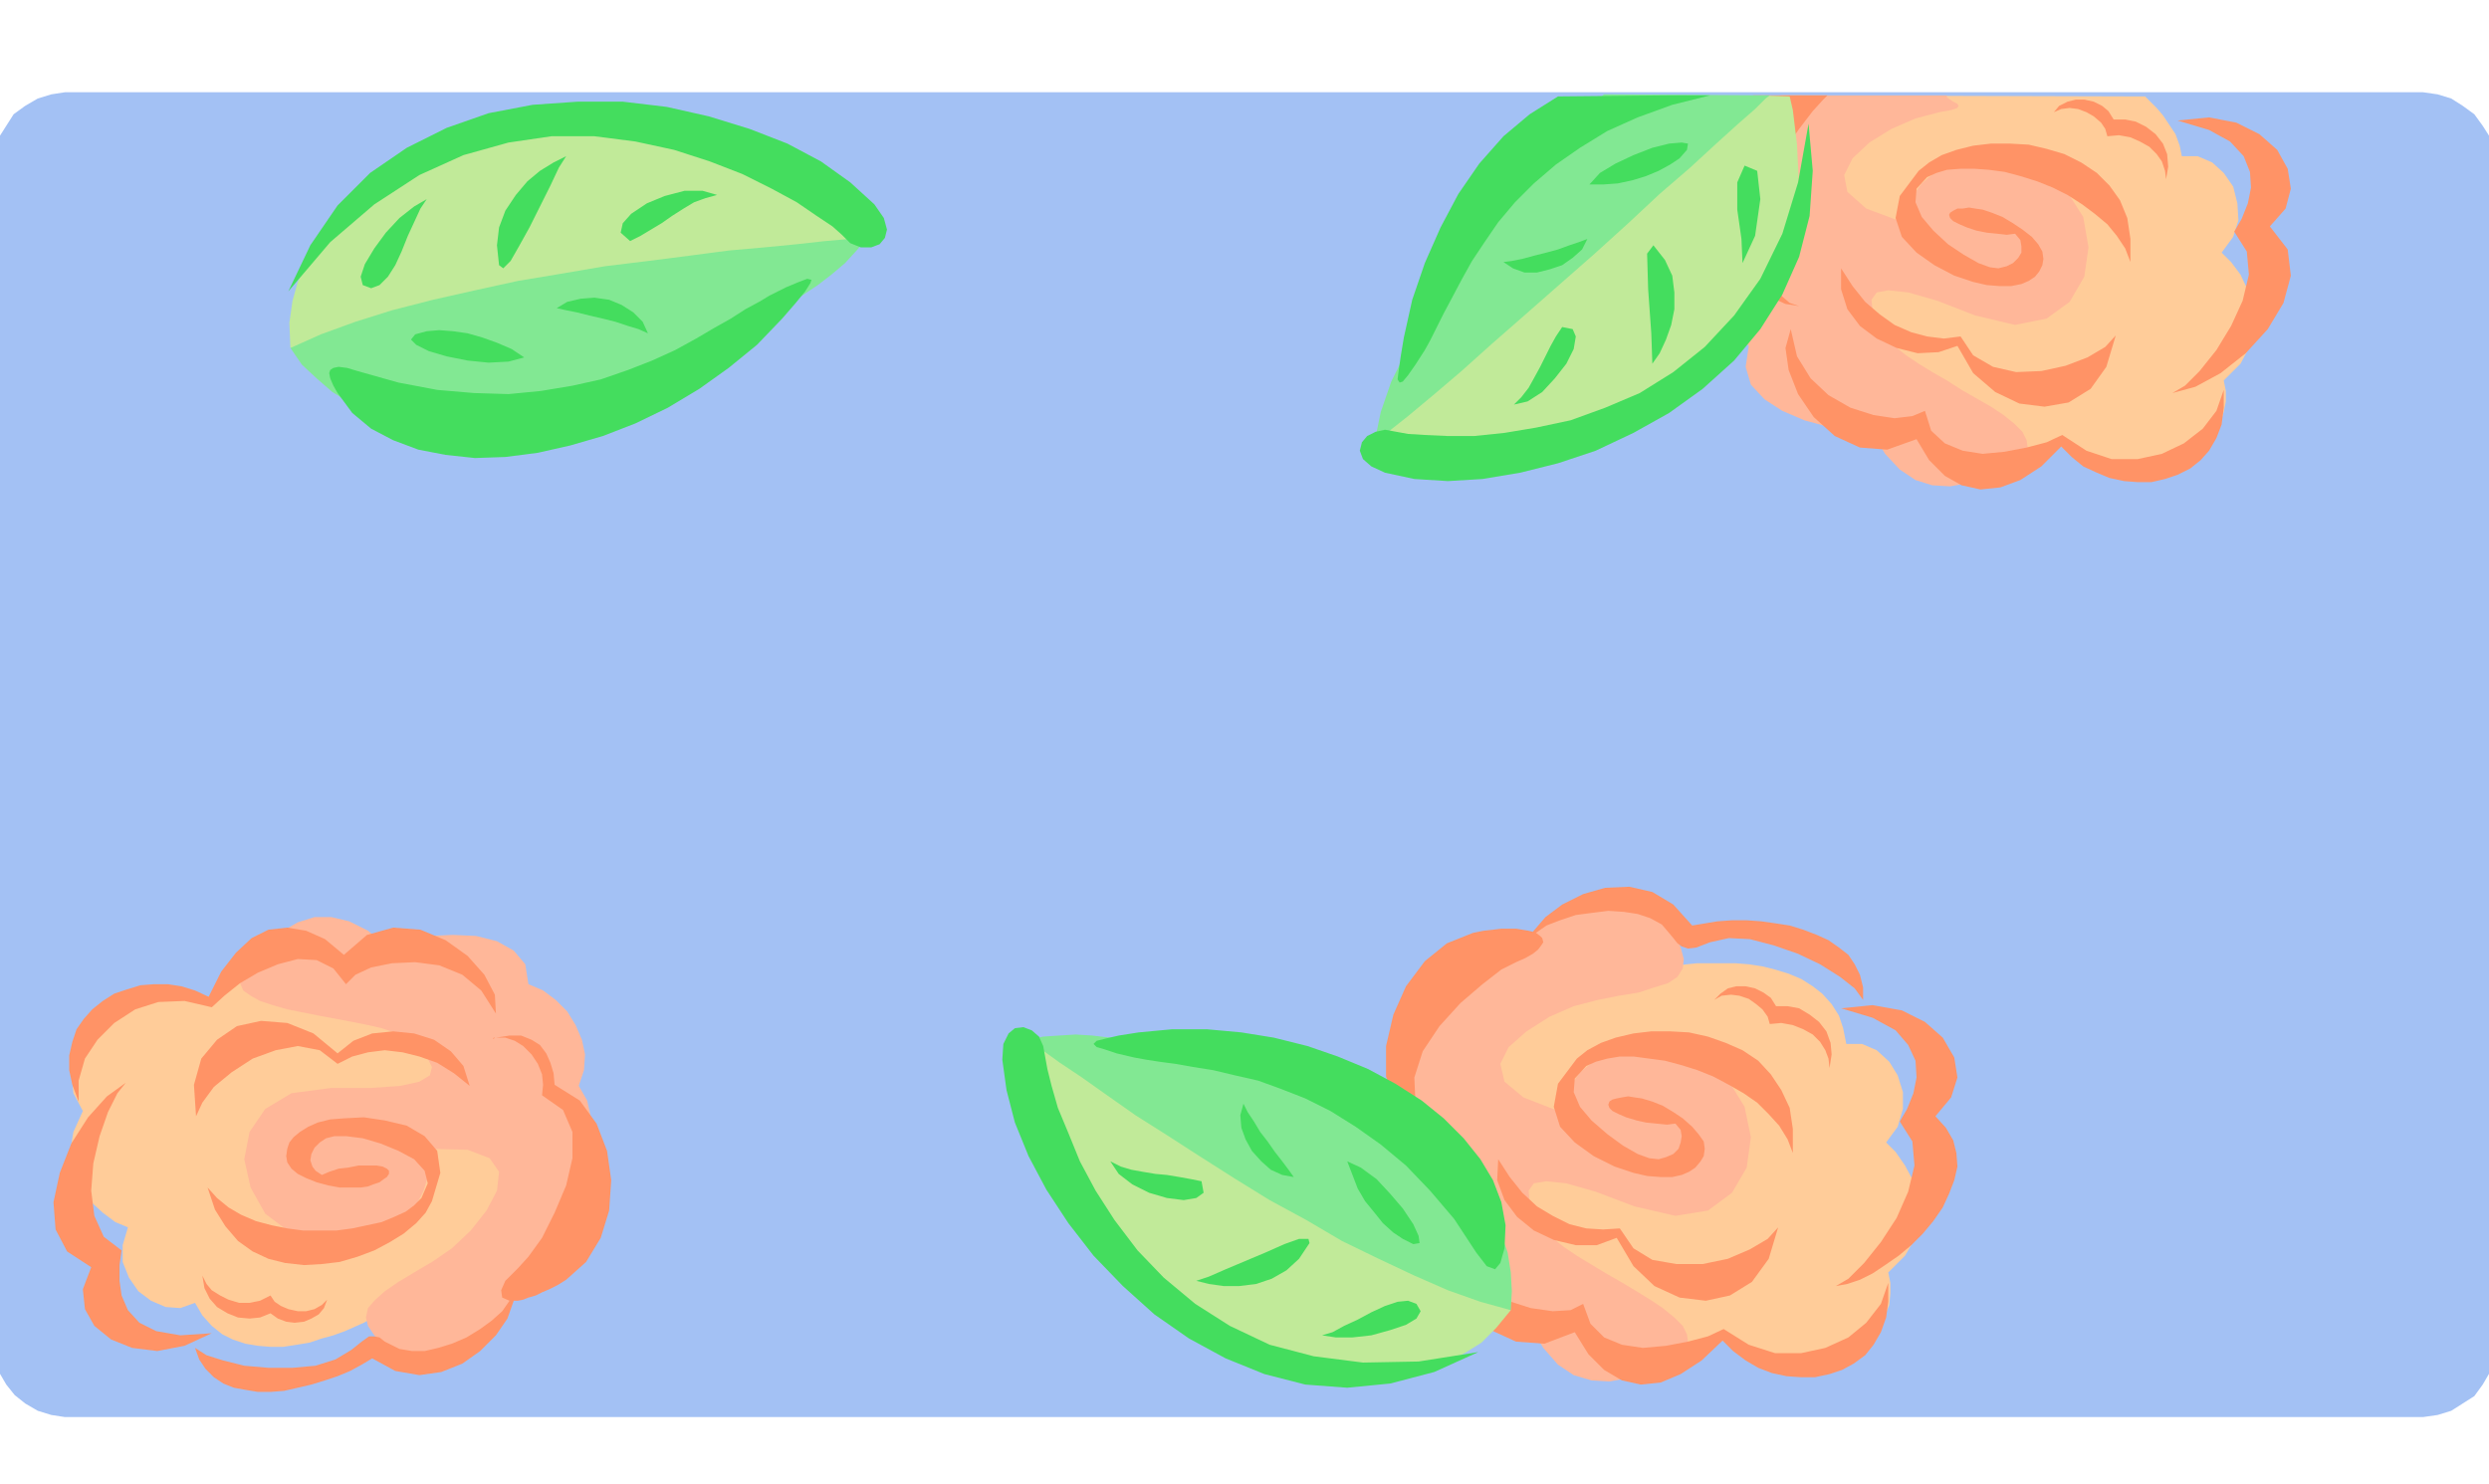 <svg xmlns="http://www.w3.org/2000/svg" fill-rule="evenodd" height="1.416in" preserveAspectRatio="none" stroke-linecap="round" viewBox="0 0 2374 1416" width="2.374in"><style>.pen1{stroke:none}.brush2{fill:#a3c1f4}.brush3{fill:#fc9}.brush4{fill:#ffb799}.brush5{fill:#ff9366}.brush6{fill:#c1ea99}.brush7{fill:#82e893}.brush8{fill:#44dd5e}</style><path class="pen1 brush2" d="M62 95h2249l13 1 12 4 10 6 10 7 7 10 6 10 4 12 1 13v1125l-1 12-4 12-6 11-7 9-10 7-10 6-12 4-13 1H62l-12-1-12-4-11-6-9-7-7-9-6-11-4-12-1-12V158l1-13 4-12 6-10 7-10 9-7 11-6 12-4 12-1z"/><path class="pen1 brush2" fill-rule="nonzero" d="M2311 88H62v14h2249zm70 70-2-14-4-13-7-11-8-11-11-8-11-7-13-4-14-2v14h12l11 4 9 5 9 6 6 9 5 9 4 11v12zm0 1125V158h-14v1125zm-70 69 14-2 13-4 11-7 11-7 8-11 7-12 4-13 2-13h-14v11l-4 11-5 10-6 7-9 7-9 5-11 4h-12zm-2249 0h2249v-14H62zm-69-69 2 13 4 13 7 12 8 10 10 8 12 7 13 4 13 2v-14H51l-11-4-10-5-8-6-6-8-5-10-4-11v-11zm0-1125v1125H7V158zm69-70-13 2-13 4-12 7-11 8-7 11-7 11-4 13-2 14H7v-12l4-11 5-9 7-9 7-6 10-5 11-4h11zm0 0v14z"/><path class="pen1 brush3" d="m354 1258-7 4-9 4-9 4-11 4-11 3-12 4-12 2-13 2h-12l-12-1-12-2-12-4-10-5-10-8-9-10-7-12-14 5-14-1-14-6-12-9-9-13-6-15v-16l5-17-12-5-12-9-12-11-9-14-7-16-3-18 3-18 9-20-9-17-2-21 5-21 12-21 18-18 25-12 32-4 39 5 14-14 14-14 15-13 16-9 17-5 17 2 18 10 18 20 21-9 24-6 25-2 24 2 22 8 18 14 14 21 6 29 16 1 12 4 8 6 6 8 3 8v10l-1 9-3 10 13 14 11 23 8 27 4 29-3 30-11 27-21 22-33 14-15 13-16 12-18 11-18 7-18 4h-18l-17-5-17-11z"/><path class="pen1 brush4" d="m357 1274-6-9-2-8 2-9 7-8 9-8 13-9 15-9 17-10 19-13 18-17 15-19 10-19 2-18-9-13-21-8-37-1 1 10-1 14-5 16-8 16-13 14-19 12-24 6-32 1-31-9-24-18-14-25-6-27 5-26 15-22 25-15 38-5h38l28-2 18-4 10-6 2-8-4-8-9-10-14-10-9-5-12-4-13-3-15-3-16-3-16-3-15-3-15-3-14-4-12-4-9-5-7-5-3-7 1-7 5-10 10-10 12-13 13-10 14-8 16-5h16l17 4 18 9 18 15 19-6 21-4 23-1 22 1 20 5 16 9 11 13 3 19 14 6 12 9 11 11 8 13 6 14 3 14-1 15-5 15 8 14 5 22 2 28-3 31-7 31-12 27-19 22-25 13-10 14-13 18-16 19-19 17-20 11-22 3-22-9-22-23z"/><path class="pen1 brush5" d="m187 1065 6-13 11-15 17-14 20-13 22-8 21-4 21 4 17 13 14-7 15-4 16-2 17 2 16 4 17 6 16 10 15 12-6-19-12-14-16-11-19-6-20-2-20 2-18 7-15 12-23-19-25-10-25-2-23 5-19 13-15 18-7 25 2 30zm11 68 7 21 10 16 12 14 14 10 15 7 16 4 18 2 17-1 17-2 17-5 16-6 15-8 13-8 12-10 9-10 6-11 8-27-3-21-12-14-17-10-21-5-20-3-19 1-13 1-12 3-9 4-8 5-6 5-4 5-2 6-1 7 1 6 4 6 6 5 8 4 10 4 11 3 11 2h20l7-1 5-2 6-2 4-3 3-2 2-3v-3l-2-2-4-2-6-1h-17l-10 2-9 1-9 3-7 3-6-4-3-4-2-6 1-6 3-6 5-5 6-4 8-2h11l16 2 17 5 17 7 15 8 10 11 3 12-6 14-7 7-8 6-11 5-12 5-14 3-14 3-15 2h-32l-15-2-15-3-15-4-14-6-12-7-11-9-9-10zm-5 84 4 8 5 6 8 5 8 4 10 3h10l10-2 10-5 4 6 6 4 7 3 9 2h8l8-2 7-4 5-5-3 8-5 6-7 4-7 3-9 1-8-1-8-3-7-5-10 4-10 1-11-1-10-4-10-6-7-8-5-10-2-12zm-73-184-8 10-9 18-8 23-6 26-2 26 3 24 9 20 17 13-2 14v15l2 14 6 14 11 12 16 8 23 4 30-2-26 12-26 5-24-3-20-8-16-13-9-16-2-19 8-21-23-15-11-21-2-26 6-28 11-28 16-25 18-20 18-13z"/><path class="pen1 brush5" d="M75 1051v-20l6-21 12-18 16-16 20-13 22-7 25-1 26 6 12-11 15-12 17-10 19-8 19-5 18 1 16 8 12 15 9-9 15-7 20-4 22-1 23 3 22 9 18 15 14 22-1-18-10-19-16-18-21-15-24-10-26-2-25 7-22 19-18-15-18-8-18-3-18 2-16 8-15 14-14 18-12 24-13-6-13-4-13-2h-13l-13 1-13 4-12 4-11 7-10 8-8 9-7 10-4 12-3 13v14l3 14 6 16zm398-61h-2l-1 1h1l1-1h1zm56 45-1-11-3-10-4-9-6-8-8-5-10-4h-11l-13 2h9l9 3 8 5 8 8 6 9 4 10 1 10-1 10 20 14 9 21v25l-6 26-11 26-12 24-13 18-10 11-12 12-4 9 1 7 7 3-7 10-10 9-11 8-13 8-14 6-13 4-13 3h-12l-12-2-8-4-6-3-5-4-5-1h-5l-7 5-10 8-15 9-19 6-22 2h-23l-23-2-20-5-16-5-11-7 4 11 6 9 8 8 9 6 10 4 11 2 12 2h12l13-1 13-3 13-3 13-4 12-4 12-5 11-6 10-6 22 12 23 4 21-3 20-8 17-12 15-15 11-16 6-17h4l5-1 5-2 7-2 6-3 7-3 8-4 8-5 19-17 14-23 8-26 2-29-4-28-10-26-16-22-24-15z"/><path class="pen1 brush3" d="m2046 92 1 1 4 4 6 6 6 7 6 9 6 9 4 11 2 10h15l14 6 11 10 9 13 4 16 1 16-5 16-11 15 9 9 9 12 7 15 5 17v18l-3 18-9 17-16 16 2 10v10l-2 10-3 10-6 10-7 9-8 9-10 7-12 6-12 4-14 3h-15l-16-2-17-4-17-8-18-11-18 8-19 9-19 7-18 3-18-1-16-8-13-16-11-26-23 1-25-2-25-6-23-11-18-15-13-20-6-25 4-30-15-7-10-8-6-9-2-9v-9l3-9 5-9 6-9-5-31 6-45 8-41 4-17 347 1z"/><path class="pen1 brush4" d="M1857 91v2l3 2 3 2 4 2 1 2-1 2-6 2-11 2-23 6-23 10-21 13-16 15-8 16 3 16 18 16 35 13 2-10 6-13 10-14 14-12 18-9 22-5 26 2 31 11 27 20 16 25 5 29-4 28-14 24-22 16-30 6-38-9-36-14-28-8-19-2-11 2-5 7 1 10 5 12 10 15 7 8 10 8 12 8 13 8 14 8 14 9 14 8 14 8 12 8 10 8 8 8 4 8 1 7-3 8-9 6-13 7-16 8-16 5-17 3-17-1-16-5-15-10-14-15-13-21-20-1-22-4-22-6-21-9-17-11-13-14-5-17 3-20-11-11-9-13-6-14-4-15-1-15 3-15 6-14 10-13-1-12 3-17 6-21 9-22 9-22 8-18 6-12 2-5h159z"/><path class="pen1 brush5" d="m2018 320-10 11-17 10-21 8-23 5-24 1-22-5-19-11-12-18-16 2-16-2-15-4-16-7-14-10-14-12-12-15-11-17v20l6 19 12 16 16 12 19 9 20 5 20-1 18-6 15 26 21 18 23 11 24 3 23-4 21-13 15-21 9-30zm14-70v-22l-3-20-7-17-10-14-12-12-15-10-16-8-17-5-17-4-18-1h-18l-17 2-16 4-14 5-12 7-10 8-18 24-4 21 6 18 14 15 17 12 19 10 18 6 13 3 13 1h10l10-2 7-3 6-4 4-5 3-6 1-6-1-7-4-7-6-7-9-7-9-6-10-6-10-4-9-3-7-1-6-1-6 1h-5l-4 2-3 2-1 2 1 3 3 3 6 3 7 3 9 3 10 2 10 1 9 1 8-1 5 6 1 6v6l-3 5-5 5-6 3-8 2-8-1-11-4-14-8-15-10-14-13-11-13-6-14 1-13 10-11 9-4 10-3 13-1h13l14 1 15 2 15 4 16 5 15 6 14 7 14 9 12 9 12 10 9 11 8 12 5 13zm34-79-1-8-3-9-5-7-7-7-9-5-9-4-11-2-11 1-2-7-4-6-7-6-7-4-8-3-8-1-8 1-7 3 5-6 8-4 8-2h8l9 2 8 4 6 5 5 8h11l10 2 10 5 9 7 7 9 4 10 1 12-2 12zm6 204 12-7 14-14 16-20 14-23 11-24 6-25-2-22-12-19 7-12 6-15 3-15-1-15-6-15-13-14-20-11-30-9 30-3 26 5 22 11 17 15 10 18 3 19-5 19-15 17 17 22 3 25-7 26-15 25-21 23-24 19-24 13-22 6z"/><path class="pen1 brush5" d="m2121 372-7 20-13 17-18 14-21 10-23 5h-25l-24-8-23-15-15 7-19 5-21 4-21 2-19-3-17-7-13-12-6-19-12 5-17 2-20-3-22-7-21-12-17-16-13-21-6-26-5 18 3 21 9 23 15 22 20 18 24 11 26 2 28-10 12 20 15 15 16 9 18 4 19-2 19-7 20-13 19-19 10 10 11 9 13 6 12 5 14 3 13 1h13l13-3 12-4 12-6 10-8 8-9 7-12 5-13 2-16v-17zm-405-80h3-3zm-39-63-3 10v11l1 10 4 10 5 8 8 7 11 5 13 2-9-3-7-6-6-9-5-10-3-11v-11l2-10 5-9-10-17v-20l7-21 12-22 14-20 13-17 10-11 4-4h-71l-1 4-4 12-3 18-4 21-1 24 1 22 6 21 11 16z"/><path class="pen1 brush6" d="m1311 422 11 4 17 2 23 2 26-1 30-3 33-4 34-7 35-9 34-12 33-15 32-18 28-21 24-25 19-28 14-32 7-36 5-39-2-42-4-33-3-13-27-1-4 3-10 7-16 13-20 16-25 19-28 22-30 25-32 26-32 27-32 27-31 28-29 27-26 26-23 24-18 22-13 19z"/><path class="pen1 brush7" d="m1530 90-14 11-14 10-13 10-12 10-11 10-10 11-10 12-8 13-19 33-20 32-20 31-19 31-18 30-15 30-10 29-6 29 13-10 19-15 24-20 27-23 29-26 32-28 33-29 33-29 32-29 30-28 29-25 25-23 21-19 16-14 10-10 4-3-158-1z"/><path class="pen1 brush8" d="m1486 92-27 17-25 21-23 26-20 29-17 32-15 34-12 35-8 36-3 18-2 14-1 8 2 3 3-1 5-6 7-10 9-14 5-9 6-12 7-14 8-15 9-17 10-18 12-18 13-19 16-19 18-18 21-18 23-16 26-16 29-13 33-12 36-9h-41l-104 1zm-154 320 11 2 16 1 22 1h25l29-3 30-5 33-7 33-12 33-14 32-20 30-24 28-30 25-35 21-43 15-49 10-56 4 45-3 43-10 39-16 36-21 33-25 30-30 27-32 23-34 19-36 17-36 12-36 9-36 6-33 2-32-2-28-6-13-6-8-7-3-8 2-8 5-6 8-4 9-2 11 2z"/><path class="pen1 brush8" d="m1609 143 1-6-6-1-12 1-16 4-18 7-17 8-15 9-10 11h13l14-1 14-3 13-4 12-5 11-6 9-6 7-8zm-175 107 8-1 10-2 11-3 12-3 11-3 11-4 9-3 8-3-5 10-9 8-10 7-12 4-12 3h-12l-11-4-9-6zm230-92-7 16v26l4 28 1 23 12-26 5-35-3-27-12-5zm-87 76-6 8 1 34 3 42 1 29 7-10 6-13 5-14 3-15v-16l-2-16-7-15-11-14zm-87 78-6 9-5 9-5 10-5 10-6 11-5 9-7 9-7 7 13-3 14-9 12-13 11-14 7-14 2-12-3-7-10-2z"/><path class="pen1 brush3" d="m1601 921 8-1 10-1h36l13 1 13 2 12 3 13 4 12 5 11 7 9 7 9 10 7 11 4 12 3 15h15l14 6 12 11 8 13 5 16v16l-5 17-11 15 9 9 9 13 8 15 4 17 1 19-3 18-10 17-16 16 2 10v10l-1 11-4 10-6 11-7 9-8 9-11 7-11 7-13 4-14 3h-16l-16-2-17-5-18-8-18-11-18 8-19 9-19 7-19 4-18-2-17-7-14-17-11-26-24 1-25-2-25-7-23-11-19-15-14-21-5-25 4-31-15-7-10-8-7-9-2-9v-10l3-9 5-9 6-9-8-19-3-26 2-29 7-31 14-28 21-23 29-14 37-2 19-8 20-6 21-4 20-1 20 3 17 7 16 11 12 17z"/><path class="pen1 brush4" d="m1603 904 3 11-1 9-5 8-9 6-13 4-15 5-19 3-20 4-23 6-23 10-22 14-17 15-8 16 4 17 18 15 36 14 2-11 6-13 10-14 15-12 18-10 22-4 27 2 31 11 28 20 16 26 6 29-4 29-14 24-23 17-31 5-39-9-37-14-28-8-19-2-12 2-5 7 1 10 6 13 10 15 7 8 10 8 12 8 13 8 15 9 14 8 15 9 13 8 12 8 11 9 8 8 4 8 1 7-3 7-8 7-14 7-16 8-17 6-17 3-17-1-17-5-15-10-14-16-13-21-20-1-23-4-23-6-21-9-18-12-13-15-5-17 3-20-11-11-9-13-7-15-3-15-1-16 2-16 6-14 10-13-3-16 3-24 9-28 13-29 18-28 22-23 26-14 30-4 15-10 19-13 23-13 24-10 24-4 23 5 18 16 13 31z"/><path class="pen1 brush5" d="m1696 1171-10 11-17 10-21 9-24 5h-25l-23-4-18-11-13-19-16 1-16-1-16-4-16-8-15-9-14-13-12-15-11-17-1 20 7 19 12 16 16 13 19 9 21 5h20l19-7 16 27 20 19 24 11 25 3 23-5 21-13 16-22 9-30zm14-71v-23l-3-20-8-17-10-15-12-13-15-10-16-7-17-6-18-4-18-1h-18l-17 2-17 4-14 5-13 7-10 8-18 24-4 22 6 19 14 15 18 13 20 10 18 6 13 3 13 1h11l9-2 7-3 6-4 5-6 3-5 1-7-1-7-5-7-6-7-9-8-9-6-10-6-10-4-10-3-7-1-6-1-6 1-5 1-4 1-3 2-1 3 1 3 3 3 6 3 7 3 10 3 9 2 10 1 10 1 8-1 5 6 1 6-1 6-2 6-5 5-7 3-7 2-9-1-11-4-14-8-15-11-15-13-11-13-6-14 1-13 11-12 9-4 11-3 12-2h13l15 2 15 2 15 4 16 5 15 6 15 8 14 8 13 9 11 11 10 11 8 13 5 13zm35-81-1-9-3-8-5-8-7-7-9-5-10-4-11-2-11 1-2-7-5-7-6-5-7-5-9-3-8-1-9 1-7 4 6-6 7-5 8-2h9l9 2 8 4 7 5 5 8h11l11 2 10 6 9 7 7 9 4 11 1 11-2 13zm6 208 12-7 15-15 16-20 15-23 11-25 6-25-2-23-12-19 7-12 6-15 3-15-1-16-7-15-12-14-22-12-30-9 30-3 28 5 22 11 17 15 11 19 3 19-6 19-15 18 10 11 7 12 3 12 1 13-3 13-5 13-6 13-9 13-10 12-11 11-12 10-13 9-12 8-12 6-12 4-11 2z"/><path class="pen1 brush5" d="m1801 1224-7 20-14 18-17 14-22 10-23 5h-25l-25-8-24-15-15 7-19 5-21 4-22 2-20-3-17-7-13-13-7-19-12 6-17 1-21-3-22-7-21-12-19-16-12-22-6-26-5 18 2 22 10 23 15 23 20 18 24 11 27 2 29-11 13 21 15 15 17 10 18 4 19-2 19-8 20-13 20-19 10 10 12 9 12 7 13 5 14 3 14 1h13l14-3 12-4 11-6 11-8 8-10 7-12 5-14 2-15v-18zm-413-82h3-3zm-40-64-3 11v11l1 10 4 10 5 8 9 7 10 5 14 2-9-3-7-6-7-8-4-11-3-11-1-11 2-11 5-9-14-21-1-23 8-25 16-24 20-22 21-18 18-14 14-7 9-4 7-4 5-4 3-4 2-3-1-4-2-2-4-3 10-7 13-5 15-5 15-2 16-2 15 1 13 2 12 4 11 6 6 7 5 6 4 5 4 3 6 2 8-1 13-5 18-4 20 1 23 6 23 8 21 10 19 12 14 11 8 11v-12l-3-12-5-10-6-9-9-7-10-7-11-5-13-5-13-4-13-2-14-2-14-1h-14l-14 1-12 2-12 2-18-20-20-12-22-5-23 1-21 6-20 10-16 12-12 14-4-1-6-1-6-1h-14l-8 1-9 1-10 2-25 10-21 17-18 24-12 27-7 30v29l9 27 17 24z"/><path class="pen1 brush6" d="M980 992v12l3 17 7 22 9 26 13 28 15 29 18 31 20 30 23 30 26 27 27 24 30 20 32 15 33 10 36 2 37-5 19-1 19-2 18-3 16-5 16-8 16-10 14-14 14-17-10-5-16-10-21-13-24-16-29-18-31-21-34-21-35-23-37-22-36-22-36-21-36-19-33-16-31-14-28-11-24-6z"/><path class="pen1 brush7" d="m1441 1250 1-18-1-18-3-19-6-17-7-18-10-17-10-16-13-16-13-14-15-13-16-13-17-11-17-9-19-8-18-6-19-4-19-3-18-4-19-4-18-5-19-4-18-5-18-4-18-5-18-3-17-4-17-2-17-2-16-1-16 1-15 1-15 3 13 9 18 13 21 14 24 17 27 19 30 19 31 20 33 21 34 21 35 19 34 20 35 17 34 16 32 14 31 11 29 8z"/><path class="pen1 brush8" d="m1435 1191 1-22-4-22-8-21-12-20-16-20-19-19-21-17-25-16-26-14-29-12-29-10-32-8-31-5-33-3h-33l-32 3-19 3-13 3-8 2-3 3 3 3 7 2 12 4 17 4 11 2 13 2 15 2 17 3 19 3 21 5 22 5 22 8 23 9 24 12 24 15 24 17 24 20 23 24 23 27 21 32 10 13 8 3 5-6 4-14zm-438-182 2 11 4 16 6 21 10 24 11 27 15 28 18 28 22 29 25 26 30 25 33 21 38 18 42 11 47 6 53-1 57-9-42 19-42 11-41 4-40-3-39-10-37-15-35-19-33-23-30-27-28-29-24-31-21-32-17-32-13-32-8-31-4-29 1-15 5-10 6-5 8-1 8 3 7 6 4 9 2 11z"/><path class="pen1 brush8" d="m1348 1187 6-1-1-7-5-11-10-15-12-14-13-14-15-11-13-6 5 13 5 13 7 12 9 11 8 10 10 9 9 6 10 5zm-162-134 4 8 6 9 6 10 7 9 7 10 7 9 6 8 5 7-11-2-11-5-9-8-9-10-6-11-4-11-1-12 3-11zm165 191-8-3-10 1-12 4-13 6-13 7-13 6-11 6-10 3 13 2h16l18-2 18-5 15-5 10-6 4-7-4-7zm-102-58-1-4h-9l-14 5-18 8-19 8-19 8-16 7-12 4 12 3 14 2h15l16-2 15-5 14-8 12-11 10-15zm-103-59-10-2-11-2-12-2-11-1-12-2-11-2-10-3-10-5 8 12 13 10 16 8 17 5 16 2 12-2 7-5-2-11z"/><path class="pen1 brush6" d="m827 227-8-10-14-12-20-13-25-14-30-15-32-14-36-12-37-11-39-8-39-5h-39l-37 3-37 10-33 15-31 22-26 30-15 14-14 14-13 15-10 16-8 17-5 18-3 21 1 24 12-3 19-3 26-3 31-4 36-4 39-5 42-6 44-6 45-6 44-8 44-7 41-9 39-9 34-10 30-11 24-11z"/><path class="pen1 brush7" d="m277 332 11 16 14 13 15 13 16 10 18 9 19 8 20 6 21 4 21 2 21 1 21-1 21-3 21-4 20-6 19-8 18-9 18-10 18-10 18-9 18-9 18-9 18-9 18-8 18-9 16-9 17-9 15-10 15-10 13-10 13-11 11-12 10-12-17 1-23 2-27 3-31 3-34 3-38 5-39 5-41 5-41 7-42 7-41 9-40 9-39 10-35 11-33 12-29 13z"/><path class="pen1 brush8" d="m322 375 14 19 18 15 21 11 24 9 26 5 28 3 29-1 31-4 31-7 31-9 31-12 31-15 30-18 28-20 27-22 24-25 13-15 9-11 5-8 1-3-4-1-8 3-12 5-16 8-10 6-13 7-14 9-16 9-17 10-20 11-22 10-23 9-26 9-27 6-30 5-31 3-33-1-35-3-37-7-39-11-10-3-8-1-5 1-3 2-1 3 1 5 3 7 4 7zm481-151-9-8-15-10-19-13-24-13-28-14-31-12-34-11-37-8-39-5h-41l-41 6-43 12-42 19-43 28-42 36-40 47 21-44 26-38 31-31 35-24 38-19 40-14 42-8 43-3h43l42 5 40 9 39 12 36 14 32 17 28 20 23 21 9 13 3 11-2 8-5 6-8 3h-10l-10-4-8-8z"/><path class="pen1 brush8" d="m396 319-4 5 5 5 12 6 17 5 20 4 20 2 19-1 15-4-12-8-14-6-14-5-14-4-14-2-13-1-12 1-11 3zm222-1-9-4-10-3-12-4-12-3-13-3-12-3-10-2-9-2 10-6 13-3 13-1 14 2 12 5 11 7 9 9 5 11zm-264-43 8-3 8-8 7-11 6-13 6-15 6-13 6-13 6-9-12 7-14 11-13 14-11 15-9 15-4 12 2 8 8 3zm122-22 4 3 7-7 8-14 10-18 10-20 10-20 8-17 7-11-12 6-13 8-12 10-11 13-10 15-6 16-2 17 2 19zm125-23 10-5 10-6 10-6 10-7 11-7 10-6 11-4 11-3-14-4h-17l-19 5-17 7-15 10-8 9-2 9 9 8z"/></svg>
